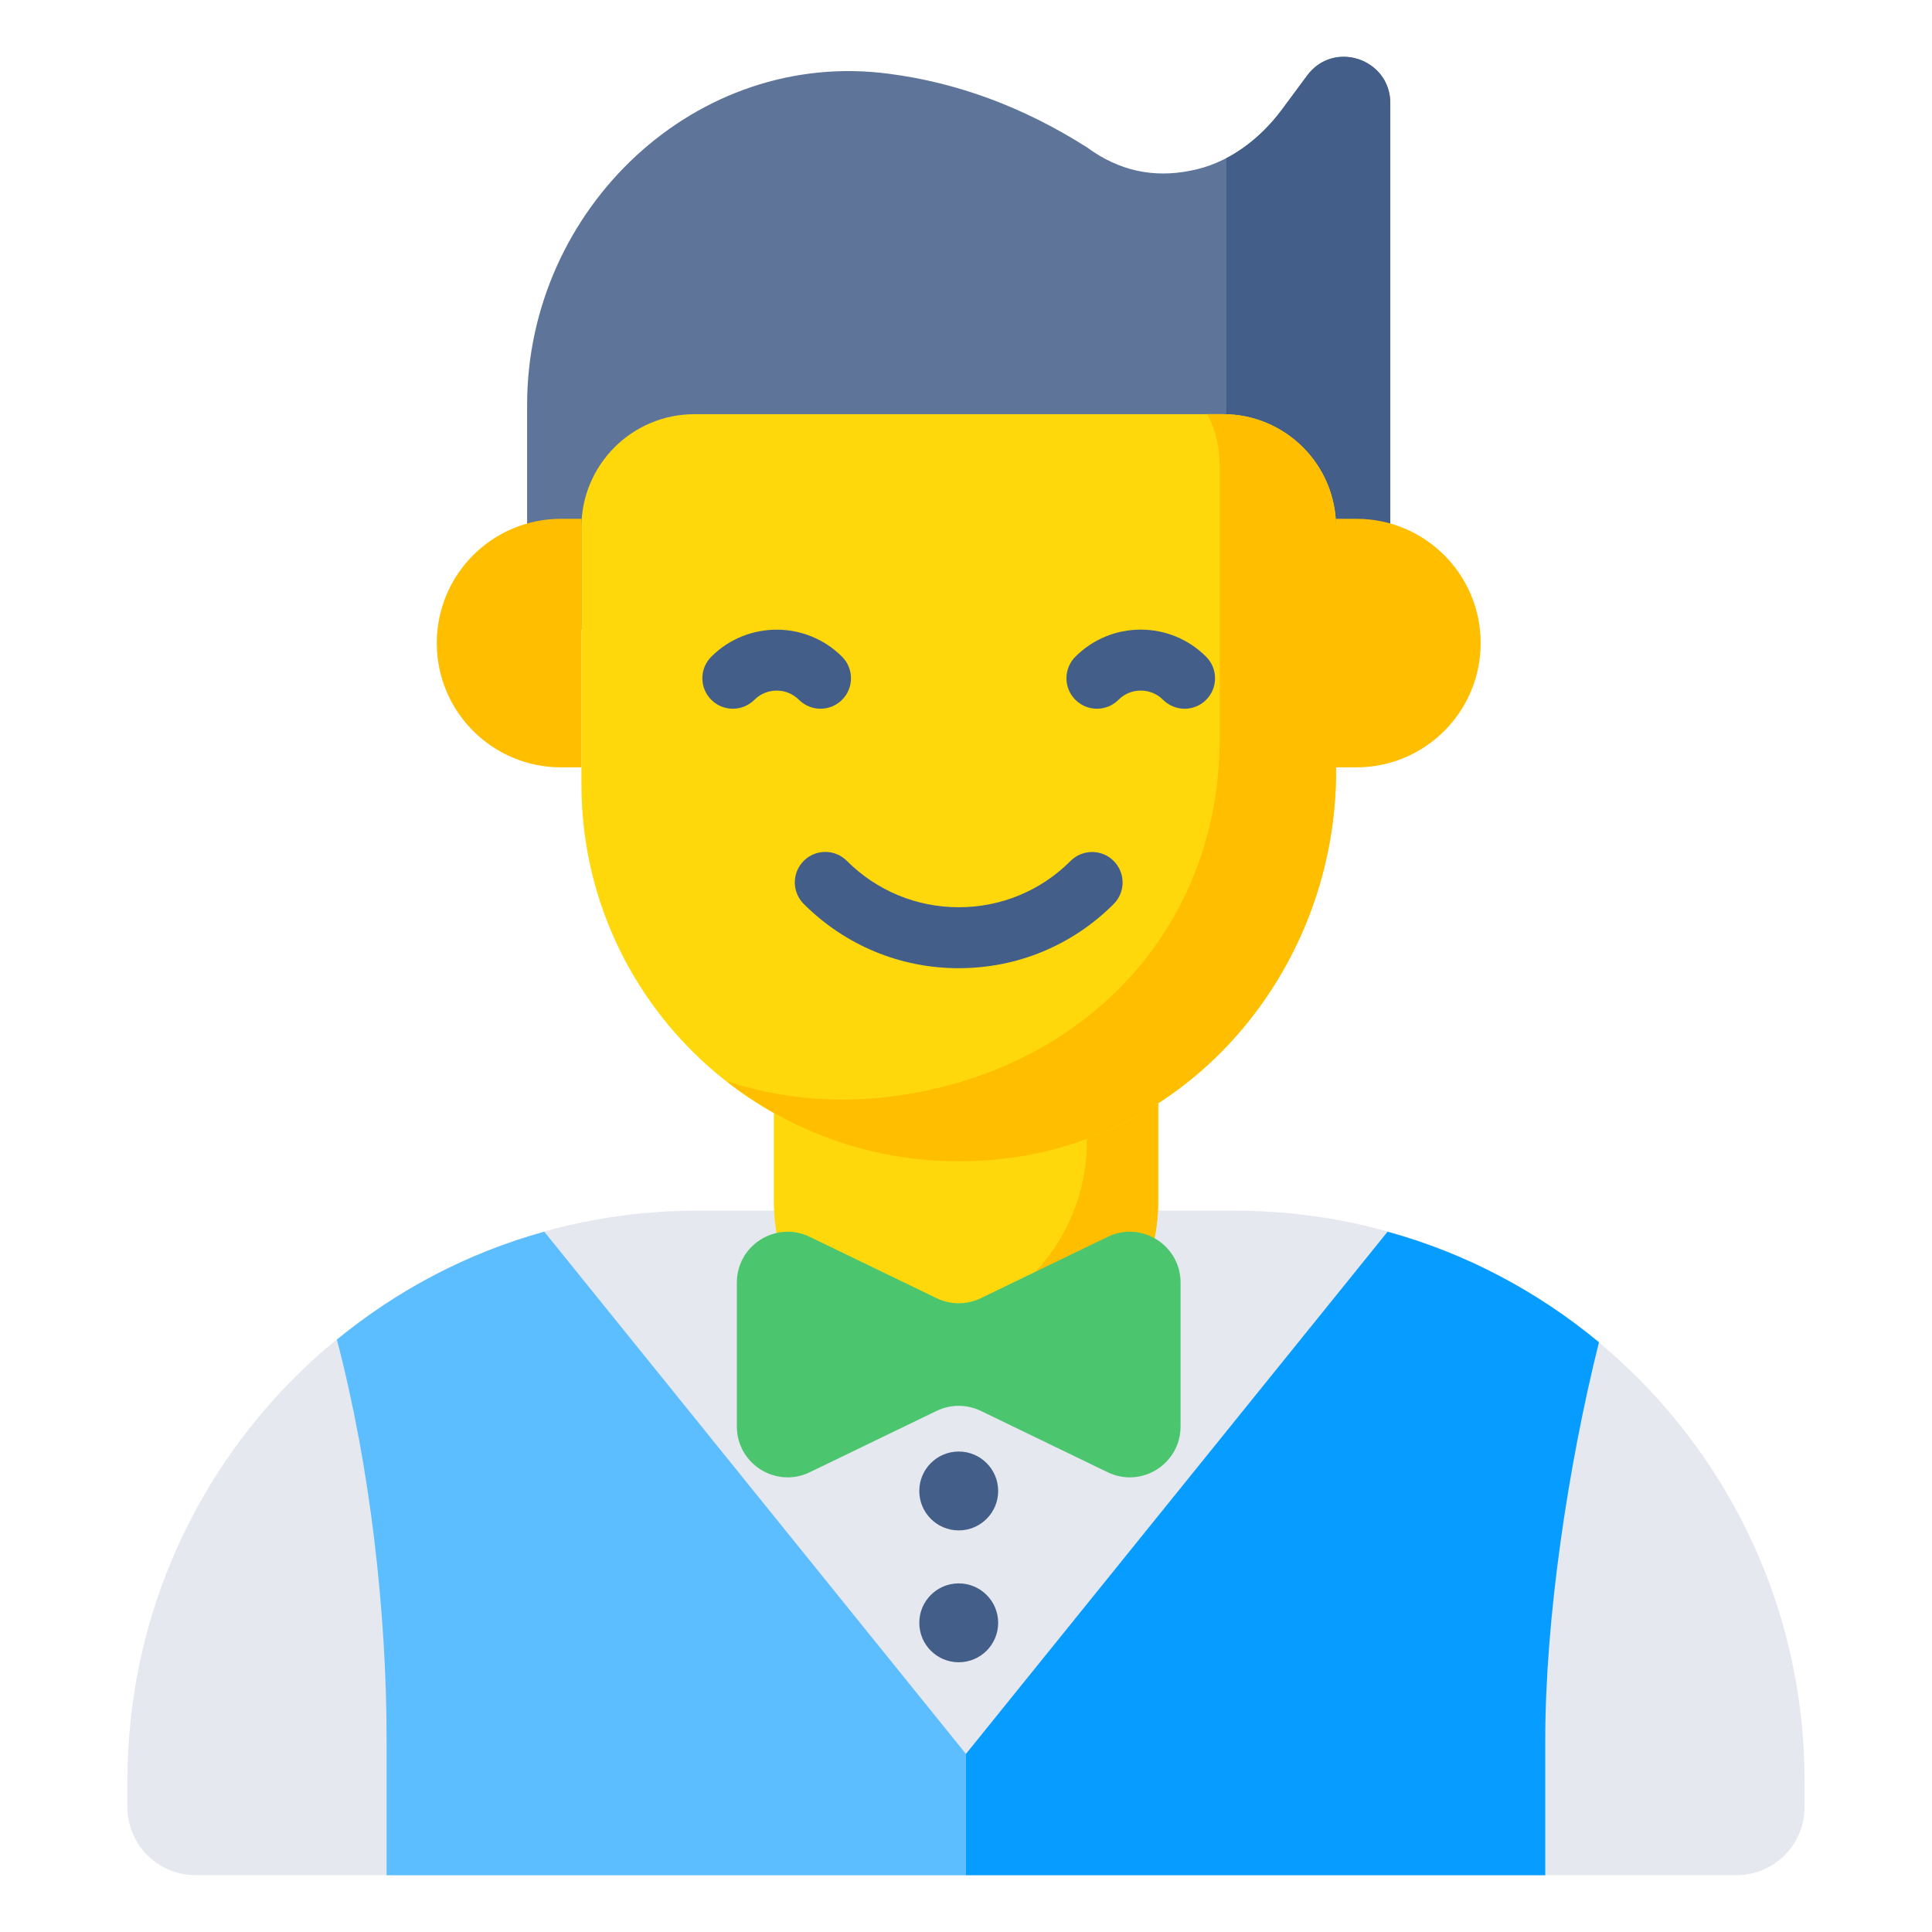 <svg id="Layer_1" enable-background="new 0 0 68 68" viewBox="0 0 68 68" xmlns="http://www.w3.org/2000/svg"><g><g><g><g><g><path d="m63.515 62.682v.924c0 1.321-1.071 2.392-2.392 2.392h-54.246c-1.321 0-2.392-1.071-2.392-2.392v-.924c0-11.086 8.987-20.072 20.072-20.072h18.886c11.085 0 20.072 8.986 20.072 20.072z" fill="#e5e8ef"/></g></g></g><g><g><path d="m48.934 3.629v18.532h-30.381v-7.917c0-6.895 5.954-12.563 12.761-11.644 2.342.307 4.662 1.138 6.938 2.583 1.16.853 2.364 1.072 3.611.832 1.335-.24 2.474-1.094 3.283-2.189l.854-1.16c.941-1.27 2.933-.591 2.933.963z" fill="#5e7599"/></g></g><g><g><path d="m48.933 3.629v18.533h-5.771v-16.592c.785-.414 1.454-1.029 1.984-1.751l.859-1.156c.933-1.273 2.928-.594 2.928.966z" fill="#435e88"/></g></g><g><g><g><g><g><g><g><g><g><g><g><g><path d="m15.373 22.634v0c0 2.416 1.958 4.374 4.374 4.374h.721v-8.748h-.721c-2.416 0-4.374 1.958-4.374 4.374z" fill="#ffbe00"/></g></g><g><g><path d="m52.115 22.634v0c0 2.416-1.958 4.374-4.374 4.374h-.721v-8.748h.721c2.416 0 4.374 1.958 4.374 4.374z" fill="#ffbe00"/></g></g><g><g><path d="m40.764 35.5v6.764c0 3.736-3.028 6.764-6.764 6.764-1.868 0-3.559-.757-4.783-1.981s-1.981-2.915-1.981-4.783v-6.764z" fill="#ffd80c"/></g></g><g><g><path d="m40.766 35.502v6.759c0 3.733-3.027 6.772-6.772 6.772-1.866 0-3.553-.765-4.773-1.986-.251-.239-.478-.514-.67-.789.886.442 1.878.682 2.931.682 3.732 0 6.771-3.039 6.771-6.772v-4.666z" fill="#ffbe00"/></g></g><g><g><path d="m43.044 14.578c2.197 0 3.979 1.781 3.979 3.979v8.586c0 6.771-4.845 12.765-11.533 13.626-8.087 1.041-15.026-5.252-15.026-13.16v-9.052c0-2.197 1.781-3.979 3.979-3.979z" fill="#ffd80c"/></g></g><g><g><path d="m47.026 18.551v8.588c0 6.768-4.846 12.765-11.538 13.624-3.737.478-7.236-.608-9.908-2.705 1.804.587 3.77.793 5.812.533 6.692-.858 11.538-5.839 11.538-12.608v-9.604c0-.651-.152-1.26-.435-1.803h.543c2.205 0 3.987 1.782 3.987 3.976z" fill="#ffbe00"/></g></g></g></g></g></g></g></g></g></g><g><g><g><path d="m33.747 34.078c-.001 0-.001 0-.002 0-2.06-.001-3.997-.804-5.456-2.262-.419-.419-.419-1.098 0-1.517.419-.419 1.098-.419 1.517 0 1.053 1.053 2.452 1.632 3.939 1.633h.001c1.487 0 2.884-.579 3.935-1.63.419-.419 1.098-.419 1.517-0.0.418.419.419 1.098 0 1.517-1.456 1.456-3.392 2.258-5.452 2.258z" fill="#435e88"/></g></g></g><g><g><g><path d="m28.879 24.945c-.275 0-.549-.105-.759-.314-.432-.433-1.136-.431-1.568-0-.419.419-1.098.419-1.517 0-.419-.419-.419-1.098 0-1.517 1.269-1.269 3.334-1.269 4.603 0.0.419.419.419 1.098 0 1.517-.209.209-.484.314-.759.314z" fill="#435e88"/></g></g></g><g><g><g><path d="m41.694 24.945c-.275 0-.549-.105-.759-.314-.209-.209-.488-.325-.785-.325-.296 0-.574.115-.783.325-.419.419-1.098.419-1.517 0-.419-.419-.42-1.098-.001-1.517.614-.615 1.431-.953 2.301-.953h.001c.869 0 1.686.339 2.301.954.419.419.419 1.098 0 1.517-.209.209-.484.314-.759.314z" fill="#435e88"/></g></g></g></g></g></g><g><g><g><path d="m33.997 61.732v4.27h-20.39v-4.76c0-4.52-.58-9.64-1.75-14.09 2.12-1.74 4.59-3.05 7.3-3.8z" fill="#5cbeff"/></g></g></g><g><g><g><path d="m56.278 47.242c-1.09 4.37-1.89 9.73-1.89 14v4.76h-20.39v-4.27l14.84-18.38c2.77.76 5.29 2.11 7.44 3.89z" fill="#079cff"/></g></g></g><g><g><path d="m41.552 45.143v5.065c0 1.319-1.379 2.184-2.566 1.61l-4.464-2.159c-.492-.238-1.065-.238-1.557 0l-4.464 2.159c-1.187.574-2.566-.291-2.566-1.61v-5.065c0-1.319 1.379-2.184 2.566-1.61l4.464 2.159c.492.238 1.065.238 1.557 0l4.464-2.159c1.187-.574 2.566.291 2.566 1.61z" fill="#4cc66e"/></g></g><g><g><g><circle cx="33.744" cy="52.477" fill="#435e88" r="1.388"/></g></g><g><g><circle cx="33.744" cy="57.118" fill="#435e88" r="1.388"/></g></g></g></g></svg>